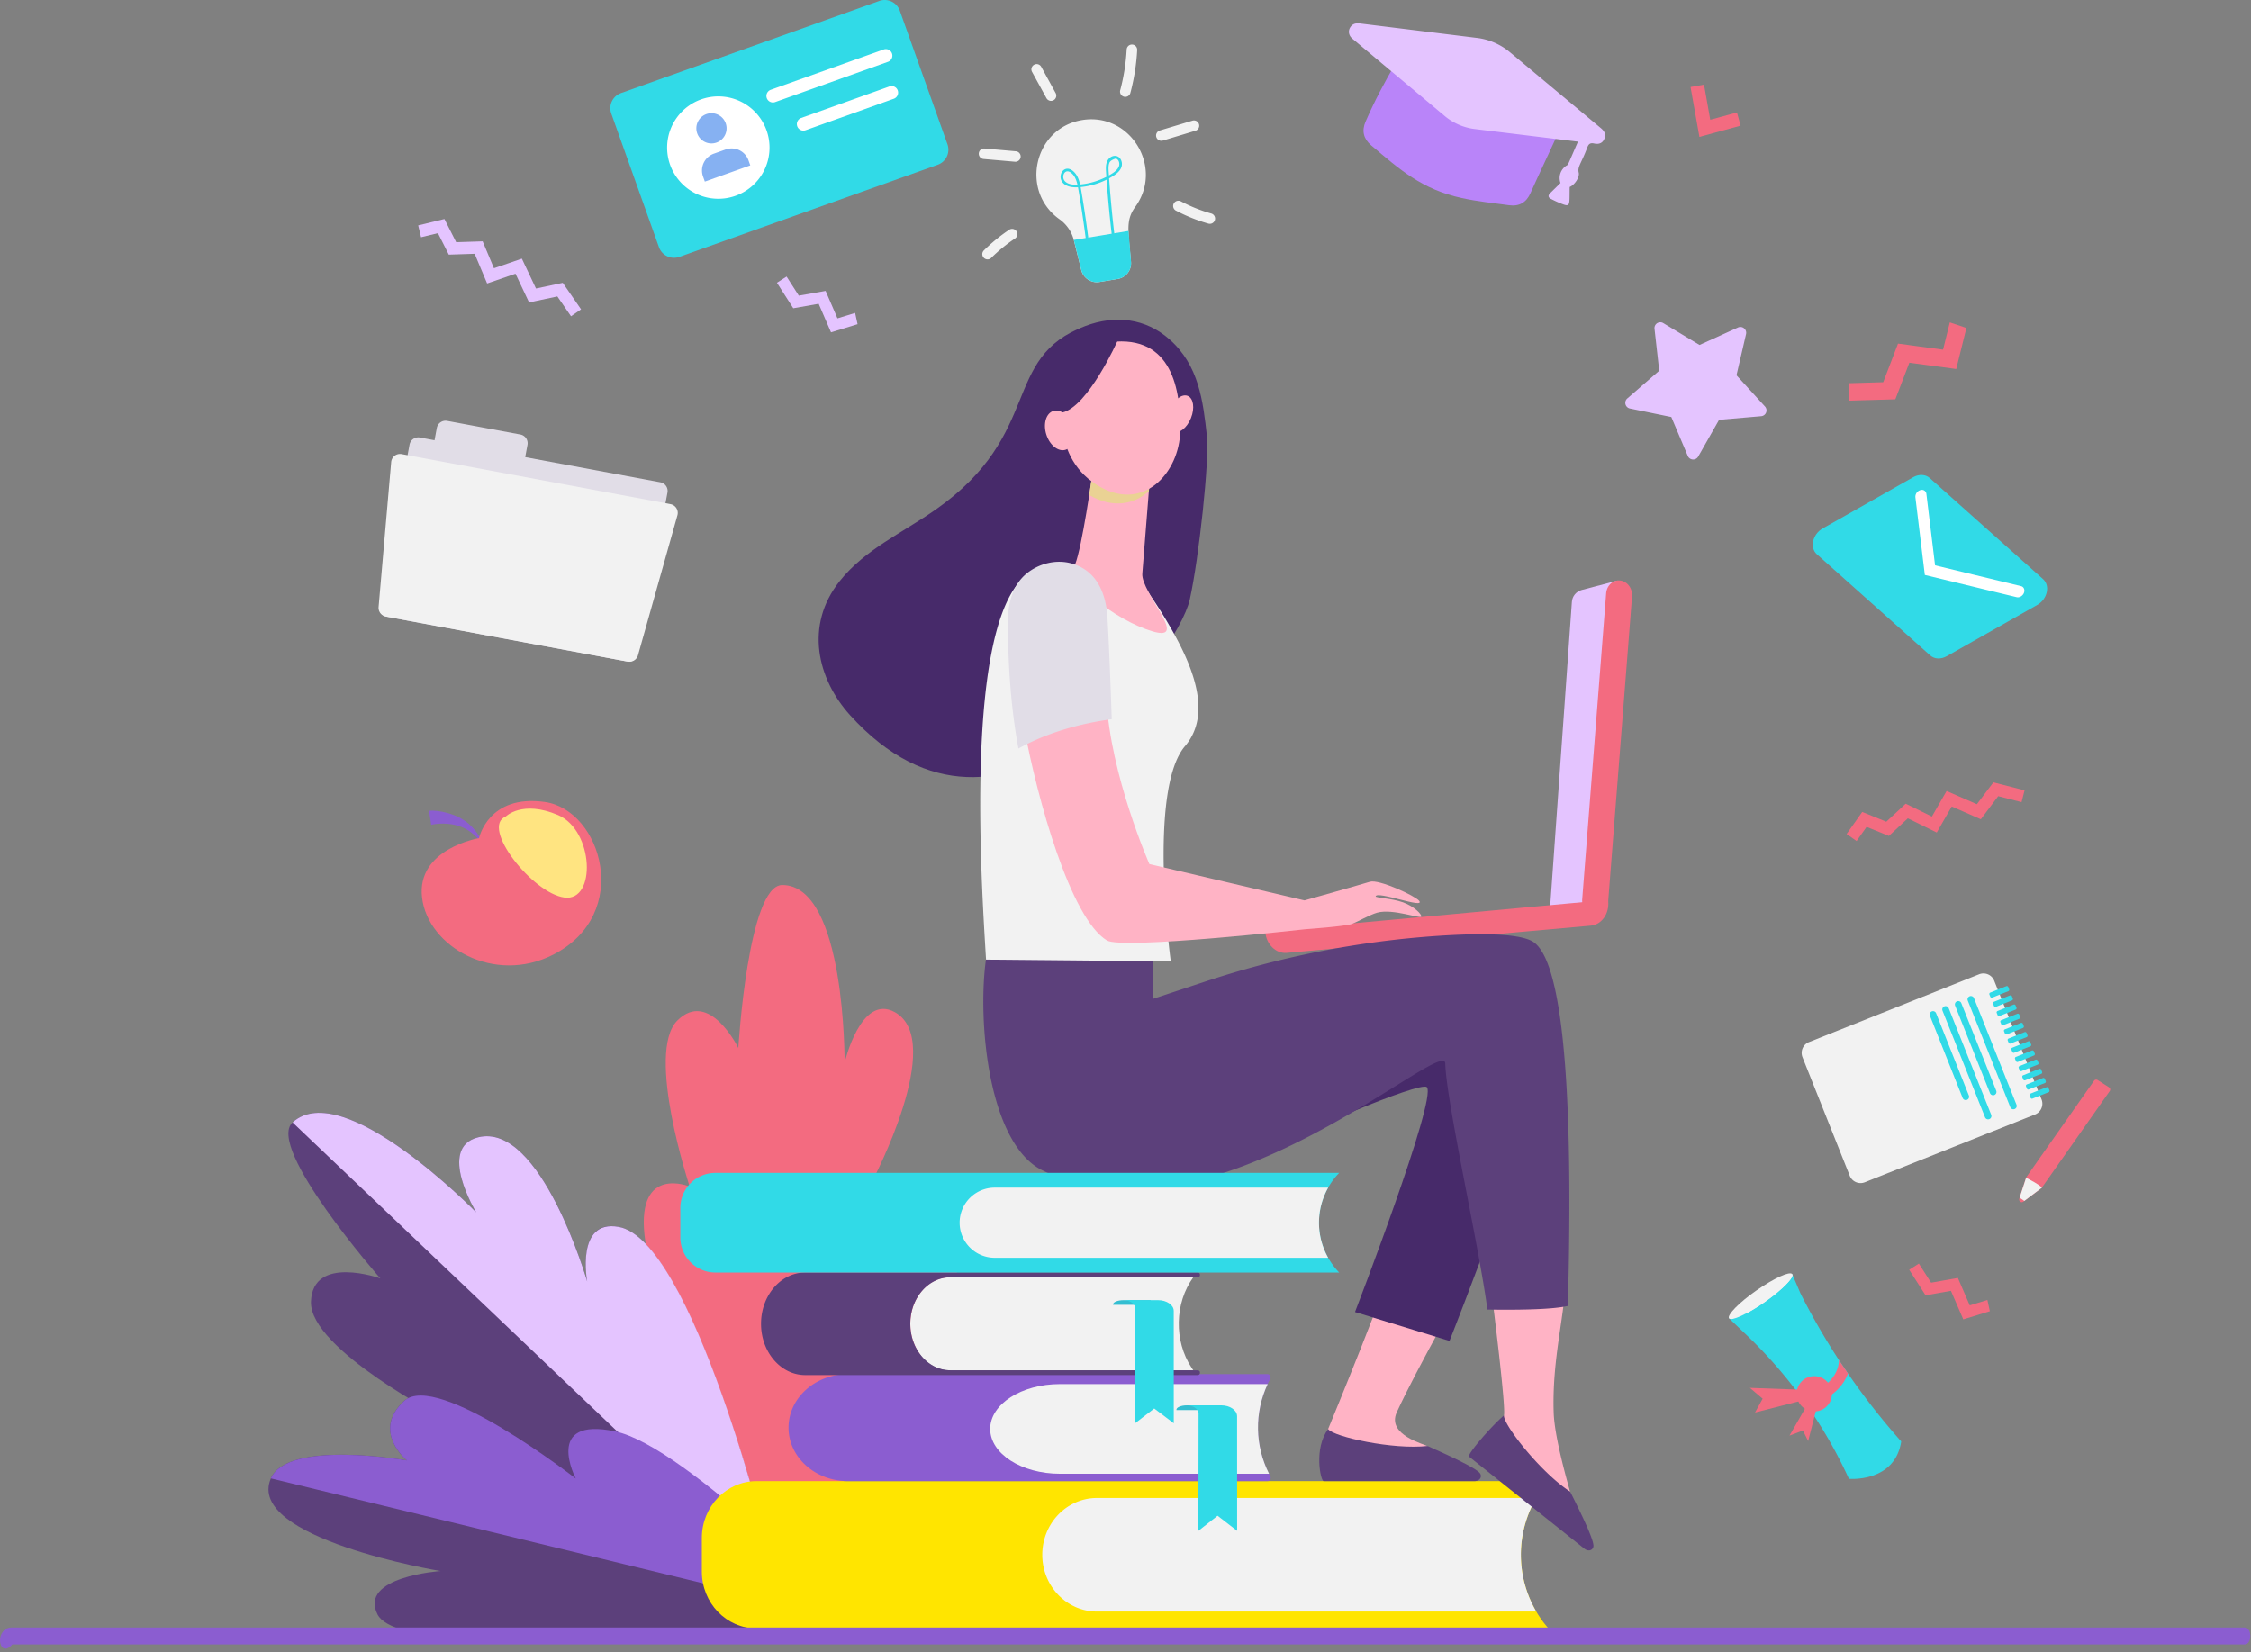 <svg xmlns="http://www.w3.org/2000/svg" width="553" height="406" fill="none" xmlns:v="https://vecta.io/nano"><rect width="100%" height="100%" fill="#808080" stroke="none"/><style><![CDATA[.B{fill:#f2f2f2}.C{fill:#f36b80}.D{fill:#31dae7}.E{fill:#e4c4ff}.F{fill:#5c407b}.G{fill:#ffb3c5}.H{fill:#8b5dd0}.I{fill:#472a6a}]]></style><path d="M210.078 76.893l-4.339 1.331-2.912-6.743-6.582 1.163-3.004-4.688-2.374 1.522 4.017 6.269 6.238-1.102 3.033 7.015 6.526-2.005-.603-2.763z" class="E"/><path d="M488.242 319.411l-4.336 1.331-2.915-6.743-6.582 1.163-3.004-4.688-2.374 1.523 4.02 6.269 6.235-1.102 3.033 7.016 6.526-2.006-.603-2.763zm-304.9 79.829s-23.147-78.452-25.004-95.756 11.088-11.945 11.088-11.945-10.889-32.975-3.017-40.801 14.977 6.762 14.977 6.762 2.383-40.03 10.778-40.043c15.634-.028 15.327 43.654 15.327 43.654s3.989-17.1 12.363-12.412c12.625 7.071-5.481 41.346-5.481 41.346s16.092 0 21.739 8.123c10.144 14.553-52.77 101.072-52.77 101.072z" class="C"/><path d="M190.914 388.857s-66.727-11.158-81.24-22.982-.148-17.153-.148-17.153-33.52-17.184-33.133-28.868 17.041-5.744 17.041-5.744-28.243-32.207-21.559-38.325c12.455-11.391 45.108 22.088 45.108 22.088s-9.695-15.921.514-18.44c15.401-3.8 26.764 35.457 26.764 35.457s-2.887-15.503 7.736-13.436c19.047 3.704 38.917 87.403 38.917 87.403z" class="F"/><path d="M151.991 301.454c-10.642-1.925-7.736 13.436-7.736 13.436s-11.363-39.257-26.764-35.457c-10.212 2.519-.514 18.44-.514 18.44s-32.656-33.476-45.102-22.088l118.828 113.091c-2.129-10.803-20.866-84.198-38.712-87.422z" class="E"/><path d="M209.897 398.06s-35.141-35.735-52.835-39.457-14.513 8.869-14.513 8.869-35.11-30.704-43.249-23.265.665 14.622.665 14.622-29.246-5.18-33.42 4.416c-6.433 14.748 41.664 22.772 41.664 22.772s-20.157 1.398-15.472 10.645c7.031 13.944 117.16 1.398 117.16 1.398z" class="F"/><path d="M66.539 363.245c4.184-9.593 33.42-4.416 33.42-4.416s-8.801-7.183-.665-14.622 42.156 19.09 42.156 19.09-8.021-15.333 9.674-11.61 58.767 46.374 58.767 46.374L66.539 363.245z" class="H"/><path d="M265.842 29.498c-11.83 1.943-15.342 17.468-5.508 24.412a9.02 9.02 0 0 1 3.509 5.224l1.789 7.219c.238.96.828 1.795 1.654 2.339s1.826.758 2.802.598l4.481-.74a3.93 3.93 0 0 0 3.28-4.205c-.619-7.458-1.39-10.159 1.033-13.486 7.09-9.726-1.21-23.311-13.04-21.361z" class="B"/><g class="D"><path d="M267.047 61.059c-.771-6.387-1.857-13.133-2.219-15.045-6.78.374-4.202-6.771-1.074-3.865.892.826 1.312 1.95 1.591 3.181a17.49 17.49 0 0 0 6.458-1.881c-.108-1.575-.263-2.785.177-3.778.665-1.523 2.593-1.937 3.379-.452a2.38 2.38 0 0 1 .256.915c.023.319-.019.639-.123.942-.455 1.259-1.823 2.092-3.017 2.742a293.97 293.97 0 0 0 1.473 15.234l-.638.081c-.619-4.951-1.101-9.992-1.457-14.987-1.997.992-4.159 1.609-6.378 1.82.464 2.445 1.488 9.017 2.213 15.014l-.641.081zm-5.44-16.549c.603.647 1.612.928 3.094.866-.253-1.086-.619-2.061-1.377-2.754-1.692-1.566-2.726.798-1.717 1.888zm10.964-4.58c-.369.848-.229 1.931-.143 3.178.969-.551 2.092-1.238 2.457-2.25.257-.709-.031-1.708-.752-1.894-.08-.019-1.302.371-1.562.965z"/><path d="M263.805 58.955l.052.18 1.789 7.219a3.94 3.94 0 0 0 1.654 2.339c.826.544 1.826.758 2.802.598l4.481-.74a3.93 3.93 0 0 0 3.28-4.205l-.619-7.6-13.439 2.209z"/></g><path d="M257.078 24.105l-3.537-6.455c-.081-.149-.133-.312-.151-.48a1.29 1.29 0 0 1 .045-.502 1.3 1.3 0 0 1 .233-.446c.107-.132.238-.242.387-.323s.312-.133.48-.151a1.29 1.29 0 0 1 .502.045c.163.048.314.127.446.233a1.29 1.29 0 0 1 .323.386l3.537 6.455c.164.3.202.654.106.982a1.29 1.29 0 0 1-2.371.255zm-7.736 15.633l-7.711-.675a1.29 1.29 0 0 1 .226-2.572l7.711.675c.169.015.333.063.484.141a1.29 1.29 0 0 1 .689 1.258 1.3 1.3 0 0 1-.456.876 1.29 1.29 0 0 1-.943.297zm-7.644 23.62c-.119-.12-.215-.262-.279-.418s-.099-.324-.099-.493.034-.337.099-.493a1.3 1.3 0 0 1 .279-.418 42.23 42.23 0 0 1 6.189-5.053 1.28 1.28 0 0 1 .47-.212 1.29 1.29 0 0 1 .993.179 1.28 1.28 0 0 1 .366.363 1.29 1.29 0 0 1 .195.477c.032.17.03.346-.007.515s-.108.33-.208.471a1.28 1.28 0 0 1-.376.352 39.57 39.57 0 0 0-5.814 4.744 1.29 1.29 0 0 1-1.808-.012zm34.429-39.603a1.29 1.29 0 0 1-.456-.219 1.3 1.3 0 0 1-.337-.377 1.31 1.31 0 0 1-.166-.477 1.28 1.28 0 0 1 .031-.505 49.28 49.28 0 0 0 1.59-10.017 1.29 1.29 0 0 1 .859-1.148c.159-.057.329-.081.498-.072a1.29 1.29 0 0 1 .488.124c.153.073.29.175.403.301a1.29 1.29 0 0 1 .258.433 1.3 1.3 0 0 1 .072.498 51.77 51.77 0 0 1-1.674 10.546 1.29 1.29 0 0 1-1.566.913zm7.936 9.912a1.29 1.29 0 0 1-.049-.502c.017-.169.067-.333.147-.482a1.28 1.28 0 0 1 .321-.389 1.29 1.29 0 0 1 .444-.237l8.015-2.414a1.29 1.29 0 0 1 .502-.048 1.3 1.3 0 0 1 .483.147c.149.08.281.189.389.321a1.3 1.3 0 0 1 .237.445 1.29 1.29 0 0 1 .048.502 1.3 1.3 0 0 1-.147.482 1.28 1.28 0 0 1-.321.389 1.3 1.3 0 0 1-.445.237l-8.015 2.417a1.29 1.29 0 0 1-1.609-.87zm13.16 21.327a1.37 1.37 0 0 1-.35-.046 40.75 40.75 0 0 1-8.027-3.218 1.29 1.29 0 0 1-.593-.762c-.091-.321-.056-.665.101-.96a1.29 1.29 0 0 1 1.702-.556 37.94 37.94 0 0 0 7.516 3.011 1.29 1.29 0 0 1 .727.536c.17.261.24.574.198.881a1.29 1.29 0 0 1-1.274 1.114z" class="B"/><path d="M414.633 112.025l-4.044-9.565-10.168-2.089c-.261-.053-.502-.179-.695-.362s-.331-.417-.398-.675a1.42 1.42 0 0 1 .017-.783 1.43 1.43 0 0 1 .429-.656l7.844-6.808-1.16-10.311c-.03-.266.015-.535.131-.776a1.43 1.43 0 0 1 .521-.59c.226-.144.488-.221.755-.224a1.43 1.43 0 0 1 .759.21l8.89 5.36 9.457-4.289c.243-.11.511-.15.775-.115a1.43 1.43 0 0 1 1.165.957c.085.252.098.523.038.783L426.6 92.205l7 7.668a1.42 1.42 0 0 1 .275 1.48c-.096.247-.26.463-.473.623a1.44 1.44 0 0 1-.731.28l-10.345.891-5.127 9.027c-.131.233-.325.425-.56.554a1.44 1.44 0 0 1-.769.173c-.268-.016-.525-.106-.744-.261a1.44 1.44 0 0 1-.493-.615z" class="E"/><path d="M479.01 79.214l-1.662 6.693-11.066-1.485-3.639 9.488-8.463.244.123 4.283 11.32-.325 3.447-8.993 11.512 1.547 2.503-10.076-4.075-1.377z" class="C"/><path d="M380.408 400.118H185.874c-7.427 0-13.452-6.247-13.452-13.953v-8.299c0-7.705 6.022-13.953 13.452-13.953h194.534c-8.896 10.088-9.051 25.505-.356 35.784l.356.421z" fill="#ffe500"/><path d="M377.408 368.062H269.506c-7.426 0-13.451 6.248-13.451 13.954s6.022 13.953 13.451 13.953h107.911c-2.474-4.234-3.779-9.049-3.78-13.952a27.67 27.67 0 0 1 3.771-13.955z" class="B"/><path d="M312.073 338.767c.06-.128.085-.27.072-.411s-.061-.276-.142-.392-.192-.209-.32-.269a.81.81 0 0 0-.411-.073H208.328c-8.071 0-14.609 5.88-14.609 13.149 0 7.259 6.538 13.148 14.609 13.148H311.29c.142.012.284-.014.413-.074s.239-.154.32-.271.13-.252.142-.394-.013-.283-.073-.412a25.18 25.18 0 0 1-3.052-11.998 25.19 25.19 0 0 1 3.033-12.003z" class="H"/><path d="M311.42 340.07h-51.019c-9.469 0-17.143 4.932-17.143 11.016s7.674 11.02 17.143 11.02h51.369c-1.728-3.406-2.657-7.16-2.717-10.978s.749-7.6 2.367-11.058z" class="B"/><path d="M298.239 345.293h-6.644c-1.427 0-2.587.48-2.587 1.071v.096h9.231v-1.167z" fill="#34bed1"/><path d="M303.911 347.979c0-1.485-1.736-2.686-3.878-2.686h-8.525c1.624 0 2.94.913 2.94 2.037l-.041 28.806 4.71-3.713 4.803 3.713-.009-28.157z" class="D"/><path d="M293.141 336.675h-59.894c-5.31 0-9.614-5.112-9.614-11.415s4.304-11.413 9.614-11.413h59.894c-4.577 6.328-4.756 15.609-.427 22.178l.427.65z" class="B"/><path d="M223.631 325.26c0-6.304 4.409-11.413 9.846-11.413h60.801a.56.56 0 0 0 .378-.193c.096-.112.143-.257.132-.404a.55.55 0 0 0-.136-.397c-.095-.109-.23-.177-.374-.188h-96.455c-5.998 0-10.862 5.638-10.862 12.595s4.864 12.597 10.862 12.597h96.455c.144-.012.278-.079.374-.189s.144-.251.136-.396c.011-.146-.036-.292-.132-.404a.56.56 0 0 0-.378-.193h-60.807c-5.431 0-9.84-5.112-9.84-11.415z" class="F"/><path d="M282.676 319.454h-6.644c-1.426 0-2.587.474-2.587 1.052v.096h9.231v-1.148z" fill="#34bed1"/><path d="M288.348 322.091c0-1.455-1.736-2.637-3.877-2.637h-8.526c1.625 0 2.94.898 2.94 1.999l-.04 28.25 4.71-3.633 4.802 3.633-.009-27.612z" class="D"/><path d="M388.57 144.966l8.841-2.327-5.991 79.93-10.608.353 5.351-75.054c.048-.674.306-1.317.738-1.837s1.015-.893 1.669-1.065z" class="E"/><g class="C"><path d="M392.221 224.847a2.91 2.91 0 0 1-.619 0c-1.754-.207-3.054-1.953-2.902-3.899l5.879-75.159c.152-1.946 1.699-3.357 3.457-3.15s3.054 1.956 2.902 3.902l-5.879 75.159c-.137 1.708-1.359 3.011-2.838 3.147z"/><path d="M310.836 228.851v.164c.275 3.057 2.646 5.347 5.288 5.109l74.673-6.684c2.646-.235 4.565-2.906 4.289-5.963 0-.13-.028-.257-.049-.384l-84.201 7.758z"/></g><path d="M362.828 309.577c-4.889 2.711-19.835-2.042-19.835-2.476-.214 4.085-16.735 44.066-16.735 44.066v12.3s34.039 1.622 33.553-1.386-2.321-1.052-9.11-6.734c-.603-.504-10.137-2.717-7.56-8.355 5.218-11.366 16.253-30.316 19.687-37.415z" class="G"/><path d="M325.155 363.913h37.266c1.343-.136 1.659-1.238 1.183-1.897-.978-1.368-8.12-4.598-12.92-6.74-8.355.975-23.06-2.24-24.406-4.146-3.54 4.75-1.872 12.628-1.123 12.783z" class="F"/><path d="M316.981 280.875c-.505-1.513 32.083-15.342 33.541-13.761 2.581 2.785-17.639 55.258-17.639 55.258l23.209 7.096s24.137-60.611 23.131-71.699-13.099-23.682-39.3-15.621-22.942 38.727-22.942 38.727z" class="I"/><path d="M384.453 316.475c-5.502-1-12.631-1.285-18.341-1.384.675 5.081 3.94 31.14 3.342 32.743a19.54 19.54 0 0 1-7.782 9.522s25.303 22.831 26.829 20.194-1.126-2.283-2.785-10.982c-.145-.774-3.806-12.916-4.023-19.464-.436-12.49 2.572-23.692 2.76-30.629z" class="G"/><path d="M376.33 231.221c-3.531-1.881-12.688-1.949-22.77-1.296a231.21 231.21 0 0 0-57.727 11.332l-12.505 4.14.04-12.82s-39.782-6.657-41.156 3.202c-2.083 14.854.504 44.994 13.758 51.722 41.172 20.9 98.868-33.294 99.079-26.204.278 9.521 8.305 44.956 10.36 60.469 5.706.099 15.513.096 19.768-.882.814-30.391 1.2-84.3-8.847-89.663zm-15.436 126.67l28.448 22.72c1.126.748 2.061.102 2.116-.715.112-1.681-3.367-8.705-5.721-13.402-7.087-4.546-16.435-16.401-16.265-18.722-3.002 2.531-9.058 9.522-8.578 10.119z" class="F"/><path d="M296.511 107.291c-.953-8.736-1.962-17.503-9.2-23.905-5.861-5.18-13.306-6.059-20.677-3.286-20.873 7.854-10.119 26.39-36.732 45.081-8.272 5.808-17.385 9.781-23.611 17.601-8.717 10.948-5.424 24.112 2.516 32.904 38.006 42.06 80.435-14.742 83.483-28.38 2.265-10.143 4.837-34.392 4.221-40.014z" class="I"/><path d="M288.796 156.4a116.38 116.38 0 0 0-6.301-10.264c-3.221-5.719-11.539-8.612-11.539-8.612s-2.785.055-5.979.213c-.115.399-.328.762-.619 1.059-1.2.9-8.082-.26-12.526 2.757-14.9 12.771-10.778 74.676-9.593 94.227l45.377.43s-5.721-42.085 3.497-52.879c6.418-7.525 2.29-18.434-2.317-26.931z" class="B"/><path d="M268.345 116.58s-2.494 17.812-4.237 22.141 9.593 13.588 18.997 16.401-2.877-9.562-2.475-14.191l2.104-26.535-14.389 2.184z" class="G"/><path d="M282.243 120.674l.476-6.282-14.377 2.188-.764 5.053c5.83 3.38 11.075 2.312 14.665-.959z" fill="#ead294"/><g class="G"><path d="M272.85 84.045c-3.746 1.043-6.996 3.389-9.166 6.616-3.497 5.338-5.898 21.058 5.626 28.395s20.482-3.042 20.63-13.164-2.005-23.633-17.09-21.847z"/><path d="M292.576 102.723c-.984 2.442-2.934 3.958-4.357 3.385s-1.78-3.017-.795-5.458 2.93-3.958 4.353-3.386 1.783 3.018.799 5.459z"/></g><path d="M274.55 83.714s-7.223 16.203-13.569 17.638-6.254 9.593-6.254 9.593.139-18.83 6.09-23.147 13.733-4.085 13.733-4.085z" class="I"/><path d="M263.492 104.722c.836 2.63.071 5.22-1.708 5.787s-3.899-1.111-4.735-3.742-.071-5.223 1.709-5.789 3.911 1.12 4.734 3.744zm81.171 116.987c-2.723-.984-6.774-1.108-6.706-1.467.273-1.454 12.301 3.212 10.676 1.089-.907-1.182-9.902-5.368-12.096-4.678-2.123.671-16.061 4.583-16.061 4.583l-38.108-8.928s-9.615-21.85-10.555-40.624c-7.947 1.076-13.359 3.038-20.266 6.872 3.33 17.948 11.428 47.055 20.38 52.517 3.763 2.296 48.726-2.751 48.726-2.751s9.902-.699 11.527-1.321c1.238-.474 4.391-2.253 6.108-2.742 3.912-1.105 10.874 1.674 10.896.907.025-.557-1.739-2.451-4.521-3.457z" class="G"/><g fill="#e1dde7"><path d="M272.058 151.625c-.368-5.774-2.556-11.354-8.702-13.148-3.809-1.114-8.083-.05-11.14 2.438-3.621 2.958-4.642 7.702-4.614 12.192.037 10.212.734 20.771 2.596 30.812 6.907-3.834 14.972-6.139 22.921-7.213.01-.062-.578-17.447-1.061-25.081zm-118.032 10.902l-59.061-10.998c-.57-.106-1.074-.435-1.402-.913a2.19 2.19 0 0 1-.347-1.637l7.398-39.73a2.19 2.19 0 0 1 .914-1.401c.478-.328 1.066-.453 1.636-.347l59.058 10.998a2.16 2.16 0 0 1 .796.312c.241.155.45.358.612.595a2.17 2.17 0 0 1 .335.785c.058.281.061.572.006.854l-7.399 39.734c-.106.569-.434 1.073-.911 1.401s-1.066.453-1.636.347z"/><path d="M125.913 117.1l-17.979-3.348a2.19 2.19 0 0 1-1.402-.913c-.328-.478-.453-1.067-.347-1.637l1.127-6.044c.106-.569.435-1.073.913-1.401s1.067-.453 1.636-.347l17.976 3.348c.57.106 1.074.434 1.402.912s.452 1.065.347 1.635l-1.127 6.047c-.106.569-.433 1.073-.911 1.401s-1.066.453-1.635.347z"/></g><path d="M156.733 161.008c-.15.523-.489.972-.952 1.258a2.19 2.19 0 0 1-1.552.289l-59.445-11.069a2.19 2.19 0 0 1-1.776-2.34l3.094-35.614c.026-.304.116-.599.263-.866a2.19 2.19 0 0 1 1.41-1.071 2.19 2.19 0 0 1 .905-.022l66.04 12.298c.298.056.581.173.832.345a2.18 2.18 0 0 1 .622.651c.16.258.265.546.308.847s.022.606-.06.898l-9.689 34.396z" class="B"/><path d="M427.604 30.872l-10.113 2.76-2.179-12.254 3.312-.588 1.531 8.63 6.564-1.792.885 3.243z" class="C"/><path d="M105.398 199.191c2.535-.208 6.421.909 8.167 2.091.26.245 2.265 1.043 4.351 4.497l-.471.309c-2.197-2.302-3.676-2.819-5.44-3.348-2.902-.746-5.83-.189-6.068-.059l-.539-3.49z" class="H"/><path d="M117.682 205.94s-15.432 2.574-13.994 14.63 17.72 21.433 32.251 13.978c19.545-10.029 11.824-35.531-2.089-37.502s-16.168 8.894-16.168 8.894z" class="C"/><path d="M124.236 200.632s4.023-4.134 12.845-.374 9.46 21.296 1.594 20.278-20.739-17.375-14.439-19.904z" fill="#ffe481"/><path d="M230.38 40.478l-63.468 22.639a3.93 3.93 0 0 1-3.006-.151c-.943-.447-1.669-1.25-2.02-2.232l-11.712-32.839a3.93 3.93 0 0 1 2.383-5.025L216.024.228c.983-.349 2.064-.295 3.006.152s1.669 1.249 2.02 2.231l11.712 32.842a3.92 3.92 0 0 1 .225 1.518 3.94 3.94 0 0 1-.374 1.488 3.93 3.93 0 0 1-2.233 2.019z" class="D"/><path d="M188.317 32.036a12.58 12.58 0 0 1-3.409 13.555c-1.845 1.669-4.143 2.753-6.605 3.116a12.58 12.58 0 0 1-12.629-5.989c-1.277-2.135-1.892-4.601-1.768-7.086s.984-4.877 2.468-6.874 3.527-3.509 5.871-4.344a12.57 12.57 0 0 1 4.855-.716 12.58 12.58 0 0 1 4.76 1.197 12.57 12.57 0 0 1 3.939 2.928c1.108 1.225 1.964 2.657 2.518 4.213z" fill="#fff"/><path d="M178.279 30.275a3.72 3.72 0 0 1 .107 2.155c-.178.713-.564 1.357-1.109 1.85s-1.224.814-1.951.922a3.71 3.71 0 0 1-2.133-.318c-.664-.315-1.22-.82-1.597-1.451s-.558-1.359-.521-2.093a3.71 3.71 0 0 1 2.467-3.311c.926-.329 1.945-.277 2.833.144a3.71 3.71 0 0 1 1.904 2.102zm-2.906 7.48l2.886-1.029c1.097-.392 2.306-.331 3.359.168s1.864 1.396 2.256 2.494l.447 1.253-11.163 3.981-.447-1.253c-.392-1.098-.331-2.306.168-3.359a4.39 4.39 0 0 1 2.494-2.256z" fill="#86b1f2"/><path d="M189.879 25.172c-.377-.002-.742-.137-1.029-.38a1.61 1.61 0 0 1-.352-2.032 1.61 1.61 0 0 1 .843-.703l27.745-9.902a1.6 1.6 0 0 1 1.727.434c.141.156.251.339.321.537a1.59 1.59 0 0 1 .091.619c-.01.21-.062.416-.152.607a1.59 1.59 0 0 1-.373.502c-.156.141-.339.25-.537.321l-27.742 9.902c-.174.063-.357.095-.542.096zm7.499 6.917a1.6 1.6 0 0 1-1.038-.374c-.291-.244-.486-.582-.551-.956s.006-.759.198-1.086a1.6 1.6 0 0 1 .853-.7l21.661-7.736a1.6 1.6 0 0 1 1.226.062 1.61 1.61 0 0 1 .823.91c.143.4.12.841-.062 1.226a1.6 1.6 0 0 1-.91.823l-21.661 7.736a1.61 1.61 0 0 1-.539.096z" fill="#fff"/><path d="M328.999 288.185H175.748a8.6 8.6 0 0 0-3.298.656 8.62 8.62 0 0 0-2.795 1.868c-.8.8-1.435 1.75-1.867 2.796s-.656 2.166-.655 3.298v7.247a8.6 8.6 0 0 0 .655 3.298c.432 1.045 1.067 1.995 1.867 2.796a8.62 8.62 0 0 0 6.093 2.524h153.251l-.081-.083c-3.153-3.284-4.908-7.664-4.893-12.217a17.55 17.55 0 0 1 4.974-12.183z" class="D"/><path d="M326.295 291.812h-81.927a8.62 8.62 0 0 0-3.298.654c-1.045.433-1.995 1.068-2.796 1.868a8.62 8.62 0 0 0-1.868 2.795c-.433 1.045-.656 2.166-.656 3.298a8.62 8.62 0 0 0 8.618 8.618h81.923c-1.48-2.631-2.257-5.599-2.256-8.617a17.55 17.55 0 0 1 2.26-8.616zm128.126-2.922l-11.608-29.134c-.139-.349-.208-.722-.203-1.097s.083-.746.232-1.091a2.87 2.87 0 0 1 .632-.919c.269-.262.587-.468.936-.607l41.8-16.66c.349-.14.722-.209 1.097-.204s.746.084 1.091.232.657.363.919.632.468.587.607.936l11.616 29.144a2.86 2.86 0 0 1 .204 1.097c-.005.375-.084.746-.232 1.091a2.84 2.84 0 0 1-1.568 1.525l-41.81 16.652a2.86 2.86 0 0 1-1.097.203c-.375-.005-.746-.083-1.091-.232a2.87 2.87 0 0 1-.919-.632c-.262-.269-.468-.587-.606-.936z" class="B"/><path d="M493.866 272.038l-10.441-26.189a.82.82 0 0 1 .458-1.065c.203-.08.428-.077.629.009a.82.82 0 0 1 .439.449l10.437 26.189c.081.202.078.427-.008.627a.82.82 0 0 1-1.077.429c-.199-.086-.356-.248-.437-.449zm-4.982-3.451l-8.568-21.5a.82.82 0 0 1 .009-.627c.085-.2.247-.357.449-.438.1-.04.207-.06.314-.059a.82.82 0 0 1 .313.067c.099.042.189.104.264.181s.134.169.173.269l8.572 21.501a.83.83 0 0 1-.008.628c-.086.2-.248.358-.45.439a.82.82 0 0 1-.629-.009c-.2-.087-.358-.249-.439-.452zm-1.229 5.926l-10.441-26.188a.82.82 0 0 1 .458-1.065c.1-.04.207-.06.315-.059a.81.81 0 0 1 .314.067c.099.042.189.104.264.181a.82.82 0 0 1 .175.269l10.438 26.189a.82.82 0 0 1-.458 1.064.82.82 0 0 1-1.065-.458zm-5.489-4.737l-8.045-20.214c-.081-.201-.078-.427.008-.627a.82.82 0 0 1 .764-.496c.108.001.214.024.313.067a.83.83 0 0 1 .264.181c.075.077.134.169.173.269l8.046 20.213a.82.82 0 0 1-1.085 1.056c-.2-.086-.357-.248-.438-.449zm11.414-26.731l-.21-.526a.36.36 0 0 0-.074-.123c-.032-.035-.072-.064-.115-.085s-.091-.032-.14-.034-.096.006-.141.023l-3.967 1.581c-.09.039-.16.111-.196.202s-.035.191.004.281l.21.529a.37.37 0 0 0 .191.206c.087.041.188.046.28.014l3.967-1.582a.37.37 0 0 0 .191-.486zm.9 2.266l-.21-.526c-.017-.046-.042-.088-.075-.124a.39.39 0 0 0-.116-.085c-.044-.02-.092-.031-.14-.033a.37.37 0 0 0-.143.022l-3.967 1.581c-.044.019-.084.047-.117.082s-.06.075-.078.12a.36.36 0 0 0-.025.141c.001.048.012.096.032.14l.21.529a.37.37 0 0 0 .19.206c.088.041.189.046.28.014l3.968-1.581a.38.38 0 0 0 .194-.204c.036-.091.035-.192-.003-.282zm.897 2.255l-.21-.526a.36.36 0 0 0-.074-.123c-.032-.035-.072-.064-.115-.085a.38.38 0 0 0-.14-.034c-.048-.002-.096.006-.141.023l-3.968 1.581c-.089.039-.159.111-.195.202s-.035.191.004.281l.21.529c.034.091.103.165.19.206s.189.046.28.014l3.971-1.585c.088-.039.158-.112.193-.202a.37.37 0 0 0-.005-.281zm.907 2.256l-.211-.526a.36.36 0 0 0-.074-.123c-.032-.035-.071-.064-.115-.085s-.091-.032-.14-.034-.096.006-.141.023l-3.967 1.581c-.09.039-.16.111-.196.202s-.035.191.004.281l.21.529c.017.045.042.086.075.122s.072.064.115.084.091.031.139.033.097-.006.142-.023l3.967-1.581c.089-.039.159-.111.195-.202a.37.37 0 0 0-.003-.281zm.89 2.256l-.21-.526c-.016-.045-.042-.087-.074-.123s-.072-.064-.116-.085a.37.37 0 0 0-.139-.034c-.048-.002-.096.006-.142.022l-3.967 1.582c-.089.038-.159.111-.195.201a.37.37 0 0 0 .003.281l.211.526a.36.36 0 0 0 .075.124.38.38 0 0 0 .116.085c.044.02.091.032.14.034a.36.36 0 0 0 .142-.023l3.967-1.581c.045-.019.085-.047.118-.082a.34.34 0 0 0 .077-.12.36.36 0 0 0 .025-.141c-.001-.048-.011-.096-.031-.14zm.906 2.256l-.21-.526a.36.36 0 0 0-.074-.123c-.032-.036-.072-.065-.115-.085a.37.37 0 0 0-.14-.034c-.049-.002-.096.006-.141.022l-3.967 1.582c-.09.038-.16.111-.196.201s-.035.192.004.281l.21.526c.016.046.041.088.074.123s.072.065.115.085a.36.36 0 0 0 .14.034c.048.002.096-.005.141-.022l3.968-1.581a.37.37 0 0 0 .195-.202c.036-.09.035-.191-.004-.281zm.905 2.256l-.21-.526c-.017-.045-.042-.087-.074-.123s-.072-.064-.116-.085a.37.37 0 0 0-.139-.034c-.048-.002-.096.006-.142.022l-3.967 1.582c-.044.019-.084.047-.118.081s-.059.076-.077.121a.36.36 0 0 0-.025.141.37.37 0 0 0 .031.139l.211.526c.016.046.041.088.074.123a.37.37 0 0 0 .115.085c.044.02.091.032.139.034a.36.36 0 0 0 .142-.022l3.967-1.581c.044-.019.085-.047.118-.082s.06-.075.077-.12a.36.36 0 0 0 .025-.141c-.001-.048-.011-.096-.031-.14zm.892 2.256l-.21-.526c-.016-.046-.041-.087-.074-.123s-.072-.065-.115-.085a.38.38 0 0 0-.14-.034c-.048-.002-.096.006-.141.022l-3.968 1.582c-.089.038-.159.111-.195.201s-.035.192.004.281l.21.526c.016.046.041.088.074.123s.072.065.115.085a.37.37 0 0 0 .14.034c.049.002.096-.005.141-.022l3.967-1.581a.37.37 0 0 0 .196-.202c.036-.091.035-.191-.004-.281zm.897 2.256l-.21-.526c-.017-.046-.042-.088-.074-.123a.36.36 0 0 0-.116-.085.35.35 0 0 0-.139-.034c-.048-.002-.096.005-.142.022l-3.967 1.581c-.044.019-.084.047-.117.082s-.06.075-.078.12a.36.36 0 0 0-.025.141c.001.048.012.096.031.14l.211.526a.36.36 0 0 0 .074.123c.032.036.071.065.115.085s.091.032.14.034.096-.006.141-.022l3.967-1.582c.045-.019.084-.046.118-.081a.35.35 0 0 0 .077-.121c.017-.045.026-.092.025-.141s-.011-.095-.031-.139zm.9 2.256l-.21-.526c-.017-.046-.042-.088-.074-.123a.36.36 0 0 0-.116-.085.35.35 0 0 0-.139-.034c-.048-.002-.096.005-.142.022l-3.967 1.581c-.089.039-.159.111-.195.202a.37.37 0 0 0 .003.281l.211.526a.36.36 0 0 0 .074.123c.032.036.071.065.115.085s.091.032.139.034a.38.38 0 0 0 .142-.022l3.967-1.582c.09-.038.16-.111.196-.201a.37.37 0 0 0-.004-.281zm.896 2.256l-.21-.53c-.017-.045-.042-.086-.075-.122s-.072-.064-.115-.084-.091-.031-.139-.033a.36.36 0 0 0-.142.023l-3.967 1.578c-.089.04-.158.113-.194.204s-.033.192.005.282l.211.526a.36.36 0 0 0 .074.123c.032.035.072.064.115.085s.091.032.14.034.096-.006.141-.023l3.967-1.581a.36.36 0 0 0 .118-.081c.033-.035.06-.076.077-.121a.36.36 0 0 0 .025-.141c-.001-.048-.011-.095-.031-.139zm.901 2.255l-.21-.529c-.035-.091-.103-.164-.191-.206s-.188-.046-.28-.013l-3.967 1.584c-.089.039-.159.111-.195.202a.37.37 0 0 0 .003.281l.211.526a.36.36 0 0 0 .074.123c.032.035.071.064.115.085s.091.032.139.034a.36.36 0 0 0 .142-.023l3.967-1.581a.37.37 0 0 0 .192-.483z" class="D"/><path d="M514.432 265.549l-16.589 23.623c-.038.053-.067.111-.087.173l-1.693 5.19a.65.65 0 0 0 .001.404c.043.132.127.246.239.326s.248.123.386.121.273-.047.383-.13l4.441-3.349a.61.61 0 0 0 .142-.145l16.633-23.685a.65.65 0 0 0 .108-.241c.019-.086.02-.176.003-.263s-.052-.17-.103-.243a.64.64 0 0 0-.191-.182l-2.785-1.785c-.143-.09-.316-.121-.481-.087s-.312.133-.407.273z" class="C"/><path d="M501.641 291.787l-.04.059-4.286 3.23-1.167-.783 1.603-4.92c1.254.687 2.758 1.393 3.89 2.414z" class="B"/><path d="M346.356 9.799c2.389 1.906 6.545 8.046 11.843 12.344 3.095 2.519 5.49 1.878 9.448 2.358 18.777 2.268 13.69 6.109 15.942 6.498-.64 1.473-6.498 13.91-7.584 16.422-1.009 2.318-2.751 3.358-5.276 3.008-3.884-.538-7.802-.928-11.626-1.767-9.801-2.126-15.253-7.027-22.281-12.978-1.856-1.581-2.32-3.549-1.355-5.784 4.499-10.404 10.404-19.146 10.889-20.102z" fill="#b984f9"/><path d="M385.622 45.946c-.084 4.091.229 4.911-1.529 4.292a24.63 24.63 0 0 1-3.094-1.377c-.703-.362-.731-.842-.158-1.417l2.522-2.476c-.285-.797-.281-1.668.009-2.463s.85-1.463 1.581-1.888c.31-.179.084.201 2.699-5.818l-25.301-3.094a14.19 14.19 0 0 1-7.51-3.271l-22.59-18.923c-1.021-.854-1.151-2.11-.34-3.076.619-.736 1.442-.774 2.327-.662l28.413 3.515c3.082.336 5.992 1.588 8.356 3.593l22.237 18.567c1.018.848 1.293 1.628.928 2.571-.393 1.037-1.238 1.532-2.544 1.238-.928-.201-1.349.08-1.671.947-1.454 3.911-2.475 4.778-2.12 6.208.282 1.145-1.03 3.054-2.215 3.534z" class="E"/><path d="M424.789 323.932l4.301 4.103c10.177 9.706 18.476 21.206 24.481 33.922l.659 1.396s11.267.996 12.839-9.188a170.32 170.32 0 0 1-24.734-36.332l-2.036-4.762-15.51 10.861z" class="D"/><g class="B"><path d="M440.287 313.058c.554.792-2.476 3.856-6.749 6.839s-8.219 4.799-8.77 4.023 2.475-3.893 6.768-6.876 8.2-4.781 8.751-3.986z"/><path d="M440.307 313.086s-8.578 7.26-12.112 7.999l1.093 1.486a44.25 44.25 0 0 0 4.264-2.659c4.221-2.964 7.219-6.003 6.755-6.826z"/></g><g class="C"><path d="M451.763 334.163c.016 1.237-.464 6.653-9.45 8.905l1.742 2.439c5.688-1.684 8.247-4.602 9.398-6.827.179-.349.399-.823.544-1.188l-2.234-3.329z"/><path d="M443.116 341.472l-13.225-.474 3.134 2.661-1.872 3.398 12.517-3.19-.554-2.395zm1.21 3.076l-4.701 8.184 3.305-1.259 1.272 2.599 2.209-8.608-2.085-.916z"/><path d="M446.12 346.766a4.33 4.33 0 0 1-2.476-.498c-.758-.408-1.377-1.033-1.778-1.795a4.33 4.33 0 0 1-.474-2.481c.092-.856.437-1.665.99-2.324a4.33 4.33 0 0 1 4.644-1.338c.819.264 1.542.766 2.075 1.441a4.33 4.33 0 0 1 .918 2.354c.049.561-.012 1.126-.182 1.663s-.443 1.035-.805 1.466a4.28 4.28 0 0 1-1.305 1.046 4.27 4.27 0 0 1-1.607.466z"/></g><path d="M474.193 161.042l-27.851-24.852c-1.81-1.615-1.058-4.951 1.439-6.35l22.228-12.588c1.424-.805 3.026-.731 4.057.192l27.85 24.851c1.811 1.616 1.059 4.952-1.439 6.35l-22.227 12.592c-1.424.804-3.027.733-4.057-.195z" class="D"/><path d="M472.872 141.277l-2.321-19.096c-.026-.382.077-.761.293-1.078a1.71 1.71 0 0 1 .895-.667 1.09 1.09 0 0 1 .499-.076c.17.013.335.065.481.153a1.1 1.1 0 0 1 .364.351 1.11 1.11 0 0 1 .169.475l2.135 17.571 21.12 5.112c.687.167 1.006.91.709 1.659s-1.099 1.222-1.789 1.055l-22.555-5.459z" fill="#fff"/><path d="M2.698 399.889c-1.492 0-2.698 1.399-2.698 3.126s1.207 3.122 3.02 1.024h548.534c.703 0 1.272-.928 1.275-2.061 0-1.151-.566-2.089-1.275-2.089H2.698z" class="H"/><path d="M109.186 53.815l2.878 5.694 6.505-.21 2.776 6.613 6.857-2.361 3.469 7.34 6.582-1.396 4.493 6.517-2.466 1.699-3.358-4.871-6.947 1.473-3.336-7.055-6.972 2.398-3.063-7.297-6.35.207-2.667-5.279-4.144 1.009-.709-2.912 6.452-1.569z" class="E"/><path d="M457.49 199.497l5.914 2.401 4.765-4.431 6.434 3.162 3.62-6.284 7.436 3.255 4.048-5.375 7.668 1.962-.743 2.899-5.734-1.467-4.27 5.676-7.148-3.132-3.68 6.393-7.101-3.49-4.655 4.326-5.48-2.225-2.46 3.478-2.448-1.727 3.834-5.421z" class="C"/></svg>
